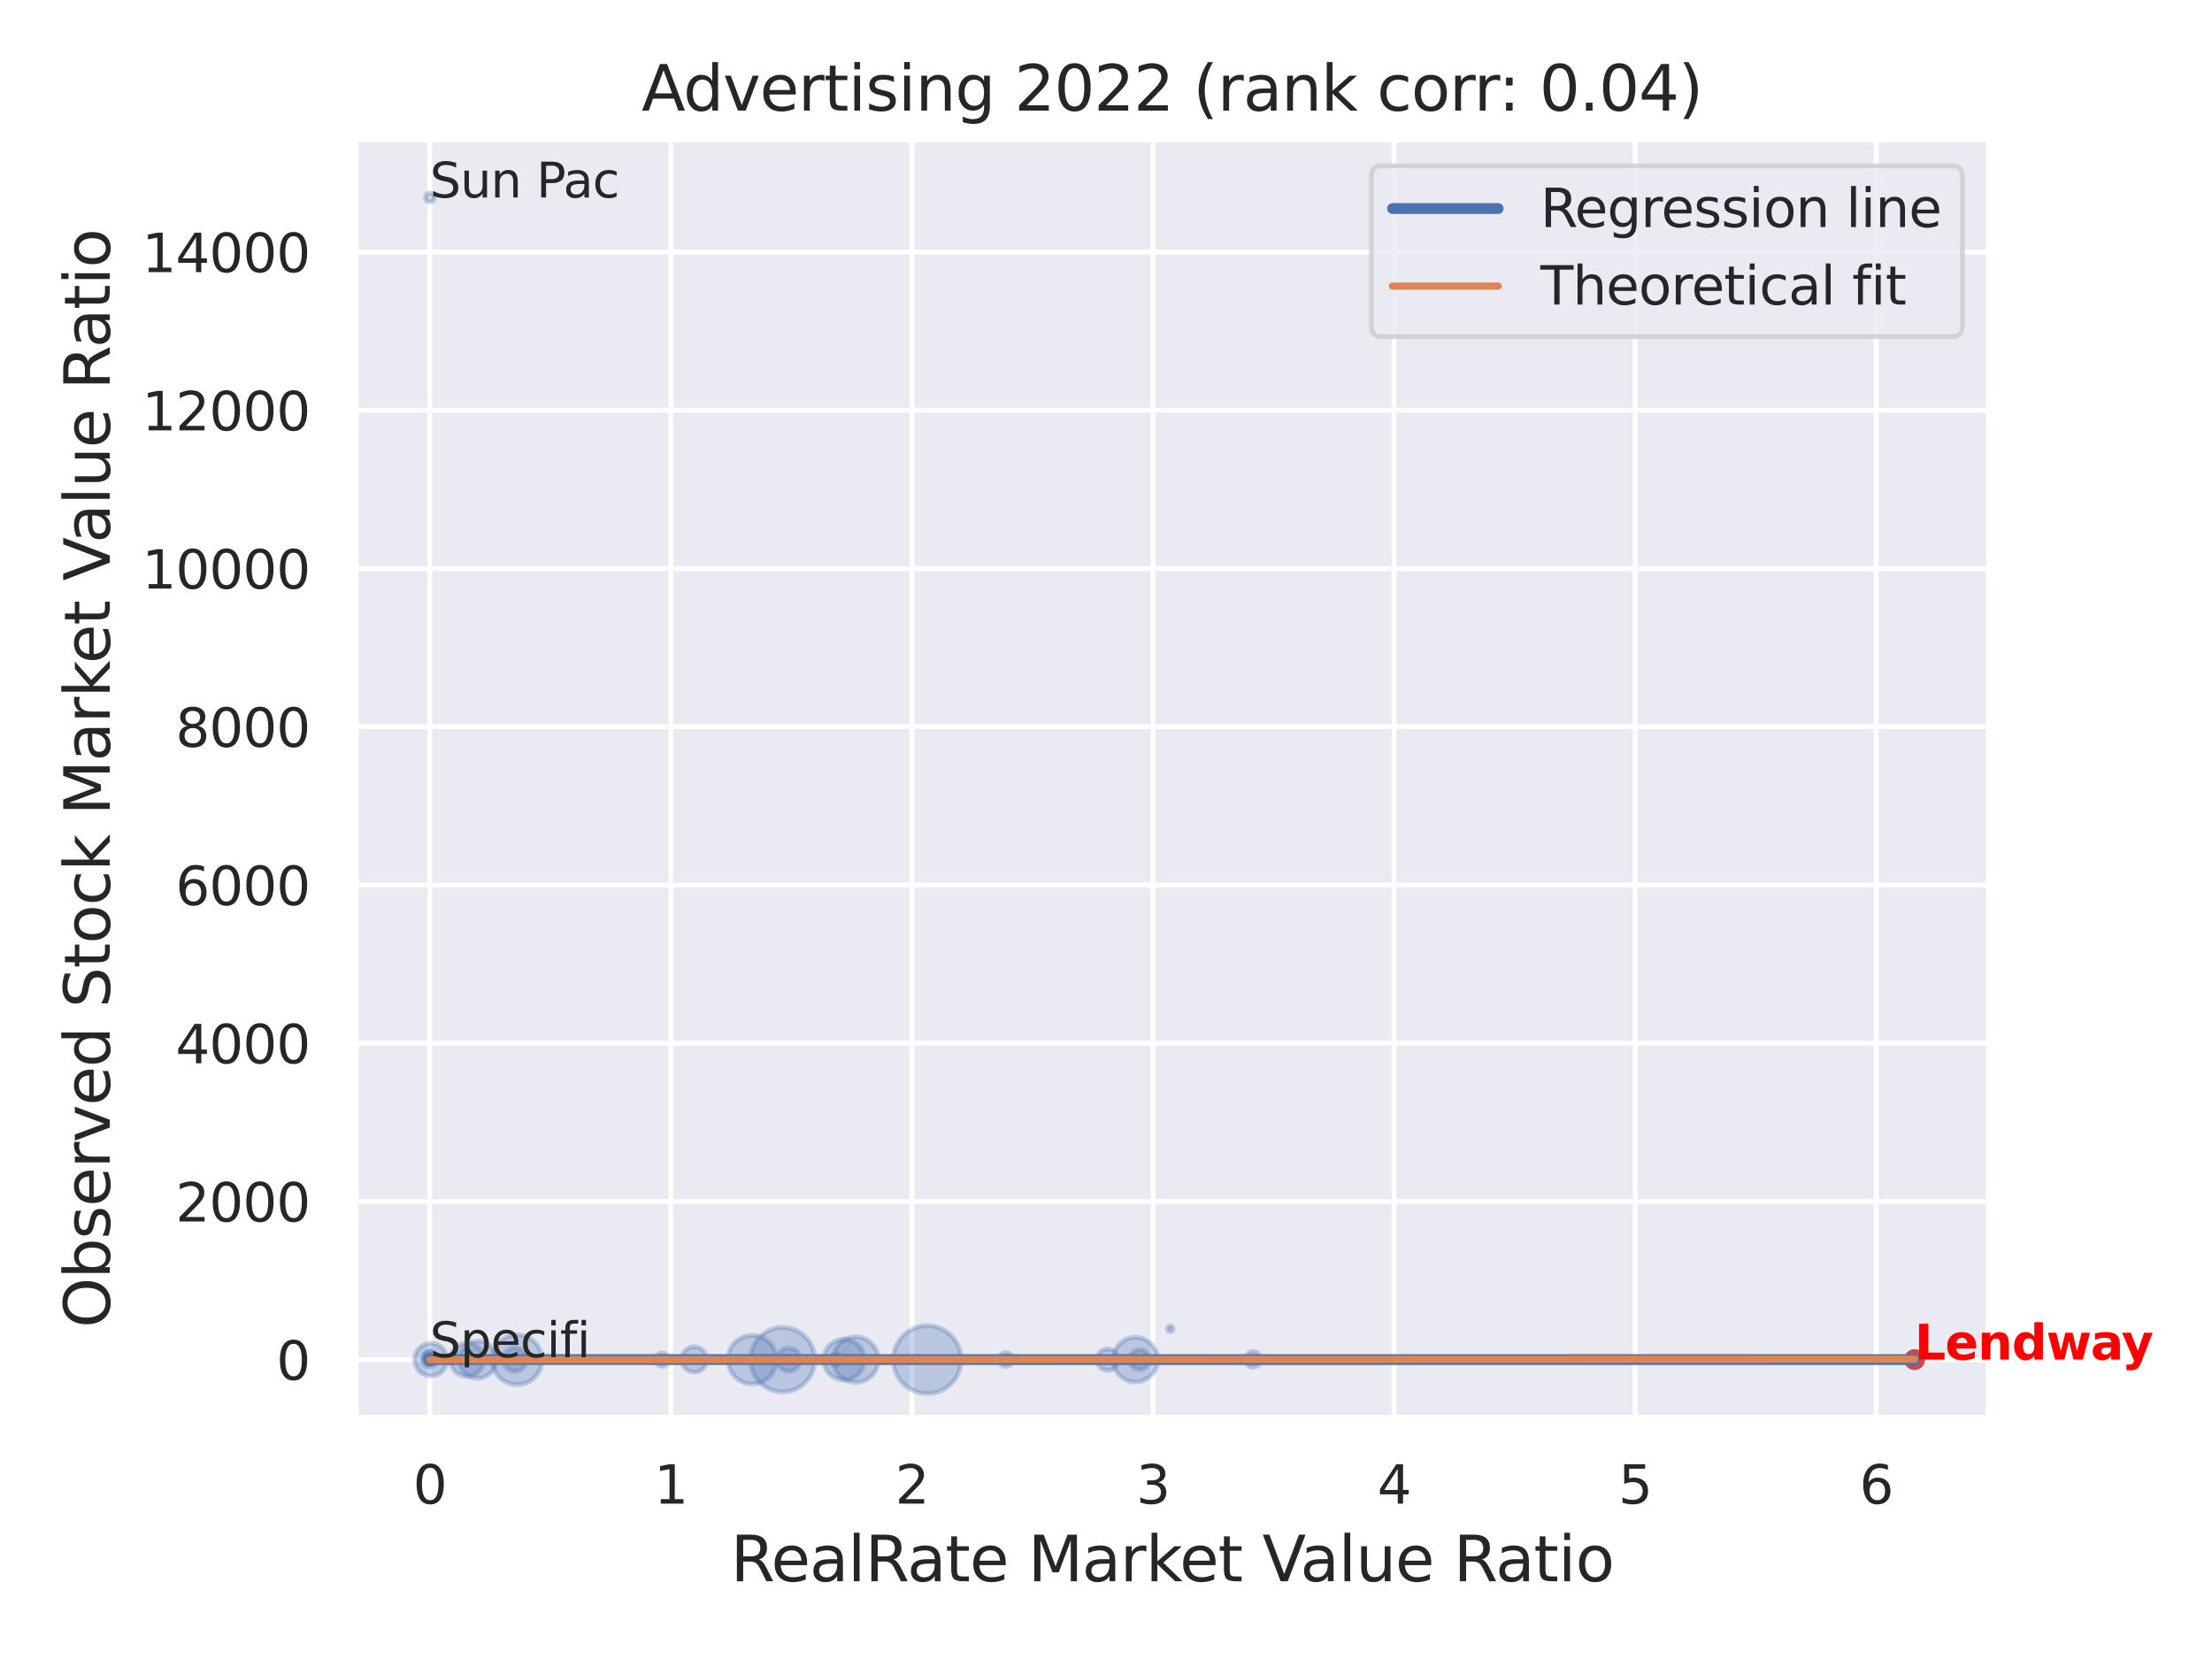 <?xml version="1.0" encoding="utf-8" standalone="no"?>
<!DOCTYPE svg PUBLIC "-//W3C//DTD SVG 1.1//EN"
  "http://www.w3.org/Graphics/SVG/1.1/DTD/svg11.dtd">
<svg xmlns:xlink="http://www.w3.org/1999/xlink" width="460.8pt" height="345.6pt" viewBox="0 0 460.8 345.6" xmlns="http://www.w3.org/2000/svg" version="1.1">
 <defs>
  <style type="text/css">*{stroke-linejoin: round; stroke-linecap: butt}</style>
 </defs>
 <g id="figure_1">
  <g id="patch_1">
   <path d="M 0 345.6 
L 460.8 345.6 
L 460.8 0 
L 0 0 
z
" style="fill: #ffffff"/>
  </g>
  <g id="axes_1">
   <g id="patch_2">
    <path d="M 74.07 295.38 
L 414.303 295.38 
L 414.303 29.04 
L 74.07 29.04 
z
" style="fill: #eaeaf2"/>
   </g>
   <g id="matplotlib.axis_1">
    <g id="xtick_1">
     <g id="line2d_1">
      <path d="M 89.535 295.38 
L 89.535 29.04 
" clip-path="url(#p998cfd920a)" style="fill: none; stroke: #ffffff; stroke-linecap: round"/>
     </g>
     <g id="text_1">
      <!-- 0 -->
      <g style="fill: #262626" transform="translate(86.036 313.238) scale(0.11 -0.11)">
       <defs>
        <path id="DejaVuSans-30" d="M 2034 4250 
Q 1547 4250 1301 3770 
Q 1056 3291 1056 2328 
Q 1056 1369 1301 889 
Q 1547 409 2034 409 
Q 2525 409 2770 889 
Q 3016 1369 3016 2328 
Q 3016 3291 2770 3770 
Q 2525 4250 2034 4250 
z
M 2034 4750 
Q 2819 4750 3233 4129 
Q 3647 3509 3647 2328 
Q 3647 1150 3233 529 
Q 2819 -91 2034 -91 
Q 1250 -91 836 529 
Q 422 1150 422 2328 
Q 422 3509 836 4129 
Q 1250 4750 2034 4750 
z
" transform="scale(0.016)"/>
       </defs>
       <use xlink:href="#DejaVuSans-30"/>
      </g>
     </g>
    </g>
    <g id="xtick_2">
     <g id="line2d_2">
      <path d="M 139.756 295.38 
L 139.756 29.04 
" clip-path="url(#p998cfd920a)" style="fill: none; stroke: #ffffff; stroke-linecap: round"/>
     </g>
     <g id="text_2">
      <!-- 1 -->
      <g style="fill: #262626" transform="translate(136.256 313.238) scale(0.11 -0.11)">
       <defs>
        <path id="DejaVuSans-31" d="M 794 531 
L 1825 531 
L 1825 4091 
L 703 3866 
L 703 4441 
L 1819 4666 
L 2450 4666 
L 2450 531 
L 3481 531 
L 3481 0 
L 794 0 
L 794 531 
z
" transform="scale(0.016)"/>
       </defs>
       <use xlink:href="#DejaVuSans-31"/>
      </g>
     </g>
    </g>
    <g id="xtick_3">
     <g id="line2d_3">
      <path d="M 189.976 295.38 
L 189.976 29.04 
" clip-path="url(#p998cfd920a)" style="fill: none; stroke: #ffffff; stroke-linecap: round"/>
     </g>
     <g id="text_3">
      <!-- 2 -->
      <g style="fill: #262626" transform="translate(186.477 313.238) scale(0.11 -0.11)">
       <defs>
        <path id="DejaVuSans-32" d="M 1228 531 
L 3431 531 
L 3431 0 
L 469 0 
L 469 531 
Q 828 903 1448 1529 
Q 2069 2156 2228 2338 
Q 2531 2678 2651 2914 
Q 2772 3150 2772 3378 
Q 2772 3750 2511 3984 
Q 2250 4219 1831 4219 
Q 1534 4219 1204 4116 
Q 875 4013 500 3803 
L 500 4441 
Q 881 4594 1212 4672 
Q 1544 4750 1819 4750 
Q 2544 4750 2975 4387 
Q 3406 4025 3406 3419 
Q 3406 3131 3298 2873 
Q 3191 2616 2906 2266 
Q 2828 2175 2409 1742 
Q 1991 1309 1228 531 
z
" transform="scale(0.016)"/>
       </defs>
       <use xlink:href="#DejaVuSans-32"/>
      </g>
     </g>
    </g>
    <g id="xtick_4">
     <g id="line2d_4">
      <path d="M 240.197 295.38 
L 240.197 29.04 
" clip-path="url(#p998cfd920a)" style="fill: none; stroke: #ffffff; stroke-linecap: round"/>
     </g>
     <g id="text_4">
      <!-- 3 -->
      <g style="fill: #262626" transform="translate(236.697 313.238) scale(0.11 -0.11)">
       <defs>
        <path id="DejaVuSans-33" d="M 2597 2516 
Q 3050 2419 3304 2112 
Q 3559 1806 3559 1356 
Q 3559 666 3084 287 
Q 2609 -91 1734 -91 
Q 1441 -91 1130 -33 
Q 819 25 488 141 
L 488 750 
Q 750 597 1062 519 
Q 1375 441 1716 441 
Q 2309 441 2620 675 
Q 2931 909 2931 1356 
Q 2931 1769 2642 2001 
Q 2353 2234 1838 2234 
L 1294 2234 
L 1294 2753 
L 1863 2753 
Q 2328 2753 2575 2939 
Q 2822 3125 2822 3475 
Q 2822 3834 2567 4026 
Q 2313 4219 1838 4219 
Q 1578 4219 1281 4162 
Q 984 4106 628 3988 
L 628 4550 
Q 988 4650 1302 4700 
Q 1616 4750 1894 4750 
Q 2613 4750 3031 4423 
Q 3450 4097 3450 3541 
Q 3450 3153 3228 2886 
Q 3006 2619 2597 2516 
z
" transform="scale(0.016)"/>
       </defs>
       <use xlink:href="#DejaVuSans-33"/>
      </g>
     </g>
    </g>
    <g id="xtick_5">
     <g id="line2d_5">
      <path d="M 290.417 295.38 
L 290.417 29.04 
" clip-path="url(#p998cfd920a)" style="fill: none; stroke: #ffffff; stroke-linecap: round"/>
     </g>
     <g id="text_5">
      <!-- 4 -->
      <g style="fill: #262626" transform="translate(286.918 313.238) scale(0.11 -0.11)">
       <defs>
        <path id="DejaVuSans-34" d="M 2419 4116 
L 825 1625 
L 2419 1625 
L 2419 4116 
z
M 2253 4666 
L 3047 4666 
L 3047 1625 
L 3713 1625 
L 3713 1100 
L 3047 1100 
L 3047 0 
L 2419 0 
L 2419 1100 
L 313 1100 
L 313 1709 
L 2253 4666 
z
" transform="scale(0.016)"/>
       </defs>
       <use xlink:href="#DejaVuSans-34"/>
      </g>
     </g>
    </g>
    <g id="xtick_6">
     <g id="line2d_6">
      <path d="M 340.638 295.38 
L 340.638 29.04 
" clip-path="url(#p998cfd920a)" style="fill: none; stroke: #ffffff; stroke-linecap: round"/>
     </g>
     <g id="text_6">
      <!-- 5 -->
      <g style="fill: #262626" transform="translate(337.138 313.238) scale(0.11 -0.11)">
       <defs>
        <path id="DejaVuSans-35" d="M 691 4666 
L 3169 4666 
L 3169 4134 
L 1269 4134 
L 1269 2991 
Q 1406 3038 1543 3061 
Q 1681 3084 1819 3084 
Q 2600 3084 3056 2656 
Q 3513 2228 3513 1497 
Q 3513 744 3044 326 
Q 2575 -91 1722 -91 
Q 1428 -91 1123 -41 
Q 819 9 494 109 
L 494 744 
Q 775 591 1075 516 
Q 1375 441 1709 441 
Q 2250 441 2565 725 
Q 2881 1009 2881 1497 
Q 2881 1984 2565 2268 
Q 2250 2553 1709 2553 
Q 1456 2553 1204 2497 
Q 953 2441 691 2322 
L 691 4666 
z
" transform="scale(0.016)"/>
       </defs>
       <use xlink:href="#DejaVuSans-35"/>
      </g>
     </g>
    </g>
    <g id="xtick_7">
     <g id="line2d_7">
      <path d="M 390.858 295.38 
L 390.858 29.04 
" clip-path="url(#p998cfd920a)" style="fill: none; stroke: #ffffff; stroke-linecap: round"/>
     </g>
     <g id="text_7">
      <!-- 6 -->
      <g style="fill: #262626" transform="translate(387.359 313.238) scale(0.11 -0.11)">
       <defs>
        <path id="DejaVuSans-36" d="M 2113 2584 
Q 1688 2584 1439 2293 
Q 1191 2003 1191 1497 
Q 1191 994 1439 701 
Q 1688 409 2113 409 
Q 2538 409 2786 701 
Q 3034 994 3034 1497 
Q 3034 2003 2786 2293 
Q 2538 2584 2113 2584 
z
M 3366 4563 
L 3366 3988 
Q 3128 4100 2886 4159 
Q 2644 4219 2406 4219 
Q 1781 4219 1451 3797 
Q 1122 3375 1075 2522 
Q 1259 2794 1537 2939 
Q 1816 3084 2150 3084 
Q 2853 3084 3261 2657 
Q 3669 2231 3669 1497 
Q 3669 778 3244 343 
Q 2819 -91 2113 -91 
Q 1303 -91 875 529 
Q 447 1150 447 2328 
Q 447 3434 972 4092 
Q 1497 4750 2381 4750 
Q 2619 4750 2861 4703 
Q 3103 4656 3366 4563 
z
" transform="scale(0.016)"/>
       </defs>
       <use xlink:href="#DejaVuSans-36"/>
      </g>
     </g>
    </g>
    <g id="text_8">
     <!-- RealRate Market Value Ratio -->
     <g style="fill: #262626" transform="translate(152.2 329.404) scale(0.13 -0.13)">
      <defs>
       <path id="DejaVuSans-52" d="M 2841 2188 
Q 3044 2119 3236 1894 
Q 3428 1669 3622 1275 
L 4263 0 
L 3584 0 
L 2988 1197 
Q 2756 1666 2539 1819 
Q 2322 1972 1947 1972 
L 1259 1972 
L 1259 0 
L 628 0 
L 628 4666 
L 2053 4666 
Q 2853 4666 3247 4331 
Q 3641 3997 3641 3322 
Q 3641 2881 3436 2590 
Q 3231 2300 2841 2188 
z
M 1259 4147 
L 1259 2491 
L 2053 2491 
Q 2509 2491 2742 2702 
Q 2975 2913 2975 3322 
Q 2975 3731 2742 3939 
Q 2509 4147 2053 4147 
L 1259 4147 
z
" transform="scale(0.016)"/>
       <path id="DejaVuSans-65" d="M 3597 1894 
L 3597 1613 
L 953 1613 
Q 991 1019 1311 708 
Q 1631 397 2203 397 
Q 2534 397 2845 478 
Q 3156 559 3463 722 
L 3463 178 
Q 3153 47 2828 -22 
Q 2503 -91 2169 -91 
Q 1331 -91 842 396 
Q 353 884 353 1716 
Q 353 2575 817 3079 
Q 1281 3584 2069 3584 
Q 2775 3584 3186 3129 
Q 3597 2675 3597 1894 
z
M 3022 2063 
Q 3016 2534 2758 2815 
Q 2500 3097 2075 3097 
Q 1594 3097 1305 2825 
Q 1016 2553 972 2059 
L 3022 2063 
z
" transform="scale(0.016)"/>
       <path id="DejaVuSans-61" d="M 2194 1759 
Q 1497 1759 1228 1600 
Q 959 1441 959 1056 
Q 959 750 1161 570 
Q 1363 391 1709 391 
Q 2188 391 2477 730 
Q 2766 1069 2766 1631 
L 2766 1759 
L 2194 1759 
z
M 3341 1997 
L 3341 0 
L 2766 0 
L 2766 531 
Q 2569 213 2275 61 
Q 1981 -91 1556 -91 
Q 1019 -91 701 211 
Q 384 513 384 1019 
Q 384 1609 779 1909 
Q 1175 2209 1959 2209 
L 2766 2209 
L 2766 2266 
Q 2766 2663 2505 2880 
Q 2244 3097 1772 3097 
Q 1472 3097 1187 3025 
Q 903 2953 641 2809 
L 641 3341 
Q 956 3463 1253 3523 
Q 1550 3584 1831 3584 
Q 2591 3584 2966 3190 
Q 3341 2797 3341 1997 
z
" transform="scale(0.016)"/>
       <path id="DejaVuSans-6c" d="M 603 4863 
L 1178 4863 
L 1178 0 
L 603 0 
L 603 4863 
z
" transform="scale(0.016)"/>
       <path id="DejaVuSans-74" d="M 1172 4494 
L 1172 3500 
L 2356 3500 
L 2356 3053 
L 1172 3053 
L 1172 1153 
Q 1172 725 1289 603 
Q 1406 481 1766 481 
L 2356 481 
L 2356 0 
L 1766 0 
Q 1100 0 847 248 
Q 594 497 594 1153 
L 594 3053 
L 172 3053 
L 172 3500 
L 594 3500 
L 594 4494 
L 1172 4494 
z
" transform="scale(0.016)"/>
       <path id="DejaVuSans-20" transform="scale(0.016)"/>
       <path id="DejaVuSans-4d" d="M 628 4666 
L 1569 4666 
L 2759 1491 
L 3956 4666 
L 4897 4666 
L 4897 0 
L 4281 0 
L 4281 4097 
L 3078 897 
L 2444 897 
L 1241 4097 
L 1241 0 
L 628 0 
L 628 4666 
z
" transform="scale(0.016)"/>
       <path id="DejaVuSans-72" d="M 2631 2963 
Q 2534 3019 2420 3045 
Q 2306 3072 2169 3072 
Q 1681 3072 1420 2755 
Q 1159 2438 1159 1844 
L 1159 0 
L 581 0 
L 581 3500 
L 1159 3500 
L 1159 2956 
Q 1341 3275 1631 3429 
Q 1922 3584 2338 3584 
Q 2397 3584 2469 3576 
Q 2541 3569 2628 3553 
L 2631 2963 
z
" transform="scale(0.016)"/>
       <path id="DejaVuSans-6b" d="M 581 4863 
L 1159 4863 
L 1159 1991 
L 2875 3500 
L 3609 3500 
L 1753 1863 
L 3688 0 
L 2938 0 
L 1159 1709 
L 1159 0 
L 581 0 
L 581 4863 
z
" transform="scale(0.016)"/>
       <path id="DejaVuSans-56" d="M 1831 0 
L 50 4666 
L 709 4666 
L 2188 738 
L 3669 4666 
L 4325 4666 
L 2547 0 
L 1831 0 
z
" transform="scale(0.016)"/>
       <path id="DejaVuSans-75" d="M 544 1381 
L 544 3500 
L 1119 3500 
L 1119 1403 
Q 1119 906 1312 657 
Q 1506 409 1894 409 
Q 2359 409 2629 706 
Q 2900 1003 2900 1516 
L 2900 3500 
L 3475 3500 
L 3475 0 
L 2900 0 
L 2900 538 
Q 2691 219 2414 64 
Q 2138 -91 1772 -91 
Q 1169 -91 856 284 
Q 544 659 544 1381 
z
M 1991 3584 
L 1991 3584 
z
" transform="scale(0.016)"/>
       <path id="DejaVuSans-69" d="M 603 3500 
L 1178 3500 
L 1178 0 
L 603 0 
L 603 3500 
z
M 603 4863 
L 1178 4863 
L 1178 4134 
L 603 4134 
L 603 4863 
z
" transform="scale(0.016)"/>
       <path id="DejaVuSans-6f" d="M 1959 3097 
Q 1497 3097 1228 2736 
Q 959 2375 959 1747 
Q 959 1119 1226 758 
Q 1494 397 1959 397 
Q 2419 397 2687 759 
Q 2956 1122 2956 1747 
Q 2956 2369 2687 2733 
Q 2419 3097 1959 3097 
z
M 1959 3584 
Q 2709 3584 3137 3096 
Q 3566 2609 3566 1747 
Q 3566 888 3137 398 
Q 2709 -91 1959 -91 
Q 1206 -91 779 398 
Q 353 888 353 1747 
Q 353 2609 779 3096 
Q 1206 3584 1959 3584 
z
" transform="scale(0.016)"/>
      </defs>
      <use xlink:href="#DejaVuSans-52"/>
      <use xlink:href="#DejaVuSans-65" x="64.982"/>
      <use xlink:href="#DejaVuSans-61" x="126.506"/>
      <use xlink:href="#DejaVuSans-6c" x="187.785"/>
      <use xlink:href="#DejaVuSans-52" x="215.568"/>
      <use xlink:href="#DejaVuSans-61" x="282.801"/>
      <use xlink:href="#DejaVuSans-74" x="344.08"/>
      <use xlink:href="#DejaVuSans-65" x="383.289"/>
      <use xlink:href="#DejaVuSans-20" x="444.812"/>
      <use xlink:href="#DejaVuSans-4d" x="476.6"/>
      <use xlink:href="#DejaVuSans-61" x="562.879"/>
      <use xlink:href="#DejaVuSans-72" x="624.158"/>
      <use xlink:href="#DejaVuSans-6b" x="665.271"/>
      <use xlink:href="#DejaVuSans-65" x="719.557"/>
      <use xlink:href="#DejaVuSans-74" x="781.08"/>
      <use xlink:href="#DejaVuSans-20" x="820.289"/>
      <use xlink:href="#DejaVuSans-56" x="852.076"/>
      <use xlink:href="#DejaVuSans-61" x="912.734"/>
      <use xlink:href="#DejaVuSans-6c" x="974.014"/>
      <use xlink:href="#DejaVuSans-75" x="1001.797"/>
      <use xlink:href="#DejaVuSans-65" x="1065.176"/>
      <use xlink:href="#DejaVuSans-20" x="1126.699"/>
      <use xlink:href="#DejaVuSans-52" x="1158.486"/>
      <use xlink:href="#DejaVuSans-61" x="1225.719"/>
      <use xlink:href="#DejaVuSans-74" x="1286.998"/>
      <use xlink:href="#DejaVuSans-69" x="1326.207"/>
      <use xlink:href="#DejaVuSans-6f" x="1353.99"/>
     </g>
    </g>
   </g>
   <g id="matplotlib.axis_2">
    <g id="ytick_1">
     <g id="line2d_8">
      <path d="M 74.07 283.25 
L 414.303 283.25 
" clip-path="url(#p998cfd920a)" style="fill: none; stroke: #ffffff; stroke-linecap: round"/>
     </g>
     <g id="text_9">
      <!-- 0 -->
      <g style="fill: #262626" transform="translate(57.571 287.429) scale(0.11 -0.11)">
       <use xlink:href="#DejaVuSans-30"/>
      </g>
     </g>
    </g>
    <g id="ytick_2">
     <g id="line2d_9">
      <path d="M 74.07 250.286 
L 414.303 250.286 
" clip-path="url(#p998cfd920a)" style="fill: none; stroke: #ffffff; stroke-linecap: round"/>
     </g>
     <g id="text_10">
      <!-- 2000 -->
      <g style="fill: #262626" transform="translate(36.575 254.465) scale(0.11 -0.11)">
       <use xlink:href="#DejaVuSans-32"/>
       <use xlink:href="#DejaVuSans-30" x="63.623"/>
       <use xlink:href="#DejaVuSans-30" x="127.246"/>
       <use xlink:href="#DejaVuSans-30" x="190.869"/>
      </g>
     </g>
    </g>
    <g id="ytick_3">
     <g id="line2d_10">
      <path d="M 74.07 217.323 
L 414.303 217.323 
" clip-path="url(#p998cfd920a)" style="fill: none; stroke: #ffffff; stroke-linecap: round"/>
     </g>
     <g id="text_11">
      <!-- 4000 -->
      <g style="fill: #262626" transform="translate(36.575 221.502) scale(0.11 -0.11)">
       <use xlink:href="#DejaVuSans-34"/>
       <use xlink:href="#DejaVuSans-30" x="63.623"/>
       <use xlink:href="#DejaVuSans-30" x="127.246"/>
       <use xlink:href="#DejaVuSans-30" x="190.869"/>
      </g>
     </g>
    </g>
    <g id="ytick_4">
     <g id="line2d_11">
      <path d="M 74.07 184.36 
L 414.303 184.36 
" clip-path="url(#p998cfd920a)" style="fill: none; stroke: #ffffff; stroke-linecap: round"/>
     </g>
     <g id="text_12">
      <!-- 6000 -->
      <g style="fill: #262626" transform="translate(36.575 188.539) scale(0.11 -0.11)">
       <use xlink:href="#DejaVuSans-36"/>
       <use xlink:href="#DejaVuSans-30" x="63.623"/>
       <use xlink:href="#DejaVuSans-30" x="127.246"/>
       <use xlink:href="#DejaVuSans-30" x="190.869"/>
      </g>
     </g>
    </g>
    <g id="ytick_5">
     <g id="line2d_12">
      <path d="M 74.07 151.396 
L 414.303 151.396 
" clip-path="url(#p998cfd920a)" style="fill: none; stroke: #ffffff; stroke-linecap: round"/>
     </g>
     <g id="text_13">
      <!-- 8000 -->
      <g style="fill: #262626" transform="translate(36.575 155.575) scale(0.11 -0.11)">
       <defs>
        <path id="DejaVuSans-38" d="M 2034 2216 
Q 1584 2216 1326 1975 
Q 1069 1734 1069 1313 
Q 1069 891 1326 650 
Q 1584 409 2034 409 
Q 2484 409 2743 651 
Q 3003 894 3003 1313 
Q 3003 1734 2745 1975 
Q 2488 2216 2034 2216 
z
M 1403 2484 
Q 997 2584 770 2862 
Q 544 3141 544 3541 
Q 544 4100 942 4425 
Q 1341 4750 2034 4750 
Q 2731 4750 3128 4425 
Q 3525 4100 3525 3541 
Q 3525 3141 3298 2862 
Q 3072 2584 2669 2484 
Q 3125 2378 3379 2068 
Q 3634 1759 3634 1313 
Q 3634 634 3220 271 
Q 2806 -91 2034 -91 
Q 1263 -91 848 271 
Q 434 634 434 1313 
Q 434 1759 690 2068 
Q 947 2378 1403 2484 
z
M 1172 3481 
Q 1172 3119 1398 2916 
Q 1625 2713 2034 2713 
Q 2441 2713 2670 2916 
Q 2900 3119 2900 3481 
Q 2900 3844 2670 4047 
Q 2441 4250 2034 4250 
Q 1625 4250 1398 4047 
Q 1172 3844 1172 3481 
z
" transform="scale(0.016)"/>
       </defs>
       <use xlink:href="#DejaVuSans-38"/>
       <use xlink:href="#DejaVuSans-30" x="63.623"/>
       <use xlink:href="#DejaVuSans-30" x="127.246"/>
       <use xlink:href="#DejaVuSans-30" x="190.869"/>
      </g>
     </g>
    </g>
    <g id="ytick_6">
     <g id="line2d_13">
      <path d="M 74.07 118.433 
L 414.303 118.433 
" clip-path="url(#p998cfd920a)" style="fill: none; stroke: #ffffff; stroke-linecap: round"/>
     </g>
     <g id="text_14">
      <!-- 10000 -->
      <g style="fill: #262626" transform="translate(29.576 122.612) scale(0.11 -0.11)">
       <use xlink:href="#DejaVuSans-31"/>
       <use xlink:href="#DejaVuSans-30" x="63.623"/>
       <use xlink:href="#DejaVuSans-30" x="127.246"/>
       <use xlink:href="#DejaVuSans-30" x="190.869"/>
       <use xlink:href="#DejaVuSans-30" x="254.492"/>
      </g>
     </g>
    </g>
    <g id="ytick_7">
     <g id="line2d_14">
      <path d="M 74.07 85.47 
L 414.303 85.47 
" clip-path="url(#p998cfd920a)" style="fill: none; stroke: #ffffff; stroke-linecap: round"/>
     </g>
     <g id="text_15">
      <!-- 12000 -->
      <g style="fill: #262626" transform="translate(29.576 89.649) scale(0.11 -0.11)">
       <use xlink:href="#DejaVuSans-31"/>
       <use xlink:href="#DejaVuSans-32" x="63.623"/>
       <use xlink:href="#DejaVuSans-30" x="127.246"/>
       <use xlink:href="#DejaVuSans-30" x="190.869"/>
       <use xlink:href="#DejaVuSans-30" x="254.492"/>
      </g>
     </g>
    </g>
    <g id="ytick_8">
     <g id="line2d_15">
      <path d="M 74.07 52.506 
L 414.303 52.506 
" clip-path="url(#p998cfd920a)" style="fill: none; stroke: #ffffff; stroke-linecap: round"/>
     </g>
     <g id="text_16">
      <!-- 14000 -->
      <g style="fill: #262626" transform="translate(29.576 56.686) scale(0.11 -0.11)">
       <use xlink:href="#DejaVuSans-31"/>
       <use xlink:href="#DejaVuSans-34" x="63.623"/>
       <use xlink:href="#DejaVuSans-30" x="127.246"/>
       <use xlink:href="#DejaVuSans-30" x="190.869"/>
       <use xlink:href="#DejaVuSans-30" x="254.492"/>
      </g>
     </g>
    </g>
    <g id="text_17">
     <!-- Observed Stock Market Value Ratio -->
     <g style="fill: #262626" transform="translate(22.873 276.612) rotate(-90) scale(0.13 -0.13)">
      <defs>
       <path id="DejaVuSans-4f" d="M 2522 4238 
Q 1834 4238 1429 3725 
Q 1025 3213 1025 2328 
Q 1025 1447 1429 934 
Q 1834 422 2522 422 
Q 3209 422 3611 934 
Q 4013 1447 4013 2328 
Q 4013 3213 3611 3725 
Q 3209 4238 2522 4238 
z
M 2522 4750 
Q 3503 4750 4090 4092 
Q 4678 3434 4678 2328 
Q 4678 1225 4090 567 
Q 3503 -91 2522 -91 
Q 1538 -91 948 565 
Q 359 1222 359 2328 
Q 359 3434 948 4092 
Q 1538 4750 2522 4750 
z
" transform="scale(0.016)"/>
       <path id="DejaVuSans-62" d="M 3116 1747 
Q 3116 2381 2855 2742 
Q 2594 3103 2138 3103 
Q 1681 3103 1420 2742 
Q 1159 2381 1159 1747 
Q 1159 1113 1420 752 
Q 1681 391 2138 391 
Q 2594 391 2855 752 
Q 3116 1113 3116 1747 
z
M 1159 2969 
Q 1341 3281 1617 3432 
Q 1894 3584 2278 3584 
Q 2916 3584 3314 3078 
Q 3713 2572 3713 1747 
Q 3713 922 3314 415 
Q 2916 -91 2278 -91 
Q 1894 -91 1617 61 
Q 1341 213 1159 525 
L 1159 0 
L 581 0 
L 581 4863 
L 1159 4863 
L 1159 2969 
z
" transform="scale(0.016)"/>
       <path id="DejaVuSans-73" d="M 2834 3397 
L 2834 2853 
Q 2591 2978 2328 3040 
Q 2066 3103 1784 3103 
Q 1356 3103 1142 2972 
Q 928 2841 928 2578 
Q 928 2378 1081 2264 
Q 1234 2150 1697 2047 
L 1894 2003 
Q 2506 1872 2764 1633 
Q 3022 1394 3022 966 
Q 3022 478 2636 193 
Q 2250 -91 1575 -91 
Q 1294 -91 989 -36 
Q 684 19 347 128 
L 347 722 
Q 666 556 975 473 
Q 1284 391 1588 391 
Q 1994 391 2212 530 
Q 2431 669 2431 922 
Q 2431 1156 2273 1281 
Q 2116 1406 1581 1522 
L 1381 1569 
Q 847 1681 609 1914 
Q 372 2147 372 2553 
Q 372 3047 722 3315 
Q 1072 3584 1716 3584 
Q 2034 3584 2315 3537 
Q 2597 3491 2834 3397 
z
" transform="scale(0.016)"/>
       <path id="DejaVuSans-76" d="M 191 3500 
L 800 3500 
L 1894 563 
L 2988 3500 
L 3597 3500 
L 2284 0 
L 1503 0 
L 191 3500 
z
" transform="scale(0.016)"/>
       <path id="DejaVuSans-64" d="M 2906 2969 
L 2906 4863 
L 3481 4863 
L 3481 0 
L 2906 0 
L 2906 525 
Q 2725 213 2448 61 
Q 2172 -91 1784 -91 
Q 1150 -91 751 415 
Q 353 922 353 1747 
Q 353 2572 751 3078 
Q 1150 3584 1784 3584 
Q 2172 3584 2448 3432 
Q 2725 3281 2906 2969 
z
M 947 1747 
Q 947 1113 1208 752 
Q 1469 391 1925 391 
Q 2381 391 2643 752 
Q 2906 1113 2906 1747 
Q 2906 2381 2643 2742 
Q 2381 3103 1925 3103 
Q 1469 3103 1208 2742 
Q 947 2381 947 1747 
z
" transform="scale(0.016)"/>
       <path id="DejaVuSans-53" d="M 3425 4513 
L 3425 3897 
Q 3066 4069 2747 4153 
Q 2428 4238 2131 4238 
Q 1616 4238 1336 4038 
Q 1056 3838 1056 3469 
Q 1056 3159 1242 3001 
Q 1428 2844 1947 2747 
L 2328 2669 
Q 3034 2534 3370 2195 
Q 3706 1856 3706 1288 
Q 3706 609 3251 259 
Q 2797 -91 1919 -91 
Q 1588 -91 1214 -16 
Q 841 59 441 206 
L 441 856 
Q 825 641 1194 531 
Q 1563 422 1919 422 
Q 2459 422 2753 634 
Q 3047 847 3047 1241 
Q 3047 1584 2836 1778 
Q 2625 1972 2144 2069 
L 1759 2144 
Q 1053 2284 737 2584 
Q 422 2884 422 3419 
Q 422 4038 858 4394 
Q 1294 4750 2059 4750 
Q 2388 4750 2728 4690 
Q 3069 4631 3425 4513 
z
" transform="scale(0.016)"/>
       <path id="DejaVuSans-63" d="M 3122 3366 
L 3122 2828 
Q 2878 2963 2633 3030 
Q 2388 3097 2138 3097 
Q 1578 3097 1268 2742 
Q 959 2388 959 1747 
Q 959 1106 1268 751 
Q 1578 397 2138 397 
Q 2388 397 2633 464 
Q 2878 531 3122 666 
L 3122 134 
Q 2881 22 2623 -34 
Q 2366 -91 2075 -91 
Q 1284 -91 818 406 
Q 353 903 353 1747 
Q 353 2603 823 3093 
Q 1294 3584 2113 3584 
Q 2378 3584 2631 3529 
Q 2884 3475 3122 3366 
z
" transform="scale(0.016)"/>
      </defs>
      <use xlink:href="#DejaVuSans-4f"/>
      <use xlink:href="#DejaVuSans-62" x="78.711"/>
      <use xlink:href="#DejaVuSans-73" x="142.188"/>
      <use xlink:href="#DejaVuSans-65" x="194.287"/>
      <use xlink:href="#DejaVuSans-72" x="255.811"/>
      <use xlink:href="#DejaVuSans-76" x="296.924"/>
      <use xlink:href="#DejaVuSans-65" x="356.104"/>
      <use xlink:href="#DejaVuSans-64" x="417.627"/>
      <use xlink:href="#DejaVuSans-20" x="481.104"/>
      <use xlink:href="#DejaVuSans-53" x="512.891"/>
      <use xlink:href="#DejaVuSans-74" x="576.367"/>
      <use xlink:href="#DejaVuSans-6f" x="615.576"/>
      <use xlink:href="#DejaVuSans-63" x="676.758"/>
      <use xlink:href="#DejaVuSans-6b" x="731.738"/>
      <use xlink:href="#DejaVuSans-20" x="789.648"/>
      <use xlink:href="#DejaVuSans-4d" x="821.436"/>
      <use xlink:href="#DejaVuSans-61" x="907.715"/>
      <use xlink:href="#DejaVuSans-72" x="968.994"/>
      <use xlink:href="#DejaVuSans-6b" x="1010.107"/>
      <use xlink:href="#DejaVuSans-65" x="1064.393"/>
      <use xlink:href="#DejaVuSans-74" x="1125.916"/>
      <use xlink:href="#DejaVuSans-20" x="1165.125"/>
      <use xlink:href="#DejaVuSans-56" x="1196.912"/>
      <use xlink:href="#DejaVuSans-61" x="1257.57"/>
      <use xlink:href="#DejaVuSans-6c" x="1318.85"/>
      <use xlink:href="#DejaVuSans-75" x="1346.633"/>
      <use xlink:href="#DejaVuSans-65" x="1410.012"/>
      <use xlink:href="#DejaVuSans-20" x="1471.535"/>
      <use xlink:href="#DejaVuSans-52" x="1503.322"/>
      <use xlink:href="#DejaVuSans-61" x="1570.555"/>
      <use xlink:href="#DejaVuSans-74" x="1631.834"/>
      <use xlink:href="#DejaVuSans-69" x="1671.043"/>
      <use xlink:href="#DejaVuSans-6f" x="1698.826"/>
     </g>
    </g>
   </g>
   <g id="PathCollection_1">
    <path d="M 193.164 290.308 
C 195.039 290.308 196.838 289.563 198.164 288.237 
C 199.49 286.911 200.235 285.112 200.235 283.237 
C 200.235 281.362 199.49 279.563 198.164 278.237 
C 196.838 276.911 195.039 276.166 193.164 276.166 
C 191.289 276.166 189.49 276.911 188.164 278.237 
C 186.838 279.563 186.093 281.362 186.093 283.237 
C 186.093 285.112 186.838 286.911 188.164 288.237 
C 189.49 289.563 191.289 290.308 193.164 290.308 
z
" clip-path="url(#p998cfd920a)" style="fill: #4c72b0; fill-opacity: 0.3; stroke: #4c72b0; stroke-opacity: 0.3"/>
    <path d="M 163.022 289.949 
C 164.801 289.949 166.509 289.242 167.767 287.983 
C 169.026 286.724 169.733 285.017 169.733 283.237 
C 169.733 281.457 169.026 279.75 167.767 278.492 
C 166.509 277.233 164.801 276.526 163.022 276.526 
C 161.242 276.526 159.534 277.233 158.276 278.492 
C 157.017 279.75 156.31 281.457 156.31 283.237 
C 156.31 285.017 157.017 286.724 158.276 287.983 
C 159.534 289.242 161.242 289.949 163.022 289.949 
z
" clip-path="url(#p998cfd920a)" style="fill: #4c72b0; fill-opacity: 0.3; stroke: #4c72b0; stroke-opacity: 0.3"/>
    <path d="M 107.223 285.674 
C 107.871 285.674 108.493 285.417 108.951 284.958 
C 109.409 284.5 109.667 283.878 109.667 283.23 
C 109.667 282.582 109.409 281.96 108.951 281.502 
C 108.493 281.043 107.871 280.786 107.223 280.786 
C 106.574 280.786 105.953 281.043 105.494 281.502 
C 105.036 281.96 104.778 282.582 104.778 283.23 
C 104.778 283.878 105.036 284.5 105.494 284.958 
C 105.953 285.417 106.574 285.674 107.223 285.674 
z
" clip-path="url(#p998cfd920a)" style="fill: #4c72b0; fill-opacity: 0.3; stroke: #4c72b0; stroke-opacity: 0.3"/>
    <path d="M 398.838 284.906 
C 399.282 284.906 399.707 284.729 400.021 284.416 
C 400.335 284.102 400.511 283.676 400.511 283.232 
C 400.511 282.788 400.335 282.362 400.021 282.048 
C 399.707 281.735 399.282 281.558 398.838 281.558 
C 398.394 281.558 397.968 281.735 397.654 282.048 
C 397.34 282.362 397.164 282.788 397.164 283.232 
C 397.164 283.676 397.34 284.102 397.654 284.416 
C 397.968 284.729 398.394 284.906 398.838 284.906 
z
" clip-path="url(#p998cfd920a)" style="fill: #4c72b0; fill-opacity: 0.3; stroke: #4c72b0; stroke-opacity: 0.3"/>
    <path d="M 156.7 288.313 
C 158.044 288.313 159.333 287.779 160.283 286.828 
C 161.233 285.878 161.767 284.589 161.767 283.246 
C 161.767 281.902 161.233 280.613 160.283 279.663 
C 159.333 278.713 158.044 278.179 156.7 278.179 
C 155.357 278.179 154.068 278.713 153.117 279.663 
C 152.167 280.613 151.633 281.902 151.633 283.246 
C 151.633 284.589 152.167 285.878 153.117 286.828 
C 154.068 287.779 155.357 288.313 156.7 288.313 
z
" clip-path="url(#p998cfd920a)" style="fill: #4c72b0; fill-opacity: 0.3; stroke: #4c72b0; stroke-opacity: 0.3"/>
    <path d="M 89.537 284.24 
C 89.813 284.24 90.079 284.13 90.274 283.934 
C 90.47 283.738 90.58 283.473 90.58 283.197 
C 90.58 282.92 90.47 282.655 90.274 282.459 
C 90.079 282.264 89.813 282.154 89.537 282.154 
C 89.26 282.154 88.995 282.264 88.799 282.459 
C 88.604 282.655 88.494 282.92 88.494 283.197 
C 88.494 283.473 88.604 283.738 88.799 283.934 
C 88.995 284.13 89.26 284.24 89.537 284.24 
z
" clip-path="url(#p998cfd920a)" style="fill: #4c72b0; fill-opacity: 0.3; stroke: #4c72b0; stroke-opacity: 0.3"/>
    <path d="M 89.535 284.736 
C 89.944 284.736 90.337 284.574 90.626 284.285 
C 90.915 283.995 91.078 283.603 91.078 283.194 
C 91.078 282.785 90.915 282.393 90.626 282.103 
C 90.337 281.814 89.944 281.652 89.535 281.652 
C 89.126 281.652 88.734 281.814 88.444 282.103 
C 88.155 282.393 87.993 282.785 87.993 283.194 
C 87.993 283.603 88.155 283.995 88.444 284.285 
C 88.734 284.574 89.126 284.736 89.535 284.736 
z
" clip-path="url(#p998cfd920a)" style="fill: #4c72b0; fill-opacity: 0.3; stroke: #4c72b0; stroke-opacity: 0.3"/>
    <path d="M 164.314 285.646 
C 164.954 285.646 165.568 285.391 166.021 284.939 
C 166.474 284.486 166.728 283.872 166.728 283.232 
C 166.728 282.591 166.474 281.977 166.021 281.525 
C 165.568 281.072 164.954 280.818 164.314 280.818 
C 163.674 280.818 163.06 281.072 162.607 281.525 
C 162.155 281.977 161.9 282.591 161.9 283.232 
C 161.9 283.872 162.155 284.486 162.607 284.939 
C 163.06 285.391 163.674 285.646 164.314 285.646 
z
" clip-path="url(#p998cfd920a)" style="fill: #4c72b0; fill-opacity: 0.3; stroke: #4c72b0; stroke-opacity: 0.3"/>
    <path d="M 107.728 288.437 
C 109.104 288.437 110.424 287.89 111.397 286.917 
C 112.37 285.944 112.917 284.624 112.917 283.248 
C 112.917 281.872 112.37 280.552 111.397 279.579 
C 110.424 278.606 109.104 278.06 107.728 278.06 
C 106.352 278.06 105.032 278.606 104.059 279.579 
C 103.086 280.552 102.539 281.872 102.539 283.248 
C 102.539 284.624 103.086 285.944 104.059 286.917 
C 105.032 287.89 106.352 288.437 107.728 288.437 
z
" clip-path="url(#p998cfd920a)" style="fill: #4c72b0; fill-opacity: 0.3; stroke: #4c72b0; stroke-opacity: 0.3"/>
    <path d="M 89.542 42.085 
C 89.791 42.085 90.029 41.986 90.205 41.81 
C 90.381 41.634 90.48 41.395 90.48 41.146 
C 90.48 40.898 90.381 40.659 90.205 40.483 
C 90.029 40.307 89.791 40.208 89.542 40.208 
C 89.293 40.208 89.054 40.307 88.878 40.483 
C 88.702 40.659 88.604 40.898 88.604 41.146 
C 88.604 41.395 88.702 41.634 88.878 41.81 
C 89.054 41.986 89.293 42.085 89.542 42.085 
z
" clip-path="url(#p998cfd920a)" style="fill: #4c72b0; fill-opacity: 0.3; stroke: #4c72b0; stroke-opacity: 0.3"/>
    <path d="M 174.208 284.432 
C 174.527 284.432 174.832 284.306 175.057 284.081 
C 175.282 283.856 175.409 283.55 175.409 283.232 
C 175.409 282.913 175.282 282.608 175.057 282.383 
C 174.832 282.158 174.527 282.031 174.208 282.031 
C 173.89 282.031 173.584 282.158 173.359 282.383 
C 173.134 282.608 173.008 282.913 173.008 283.232 
C 173.008 283.55 173.134 283.856 173.359 284.081 
C 173.584 284.306 173.89 284.432 174.208 284.432 
z
" clip-path="url(#p998cfd920a)" style="fill: #4c72b0; fill-opacity: 0.3; stroke: #4c72b0; stroke-opacity: 0.3"/>
    <path d="M 97.301 286.73 
C 98.224 286.73 99.109 286.363 99.762 285.71 
C 100.415 285.057 100.782 284.172 100.782 283.249 
C 100.782 282.326 100.415 281.44 99.762 280.787 
C 99.109 280.135 98.224 279.768 97.301 279.768 
C 96.378 279.768 95.492 280.135 94.839 280.787 
C 94.186 281.44 93.82 282.326 93.82 283.249 
C 93.82 284.172 94.186 285.057 94.839 285.71 
C 95.492 286.363 96.378 286.73 97.301 286.73 
z
" clip-path="url(#p998cfd920a)" style="fill: #4c72b0; fill-opacity: 0.3; stroke: #4c72b0; stroke-opacity: 0.3"/>
    <path d="M 144.629 285.841 
C 145.33 285.841 146.001 285.563 146.496 285.068 
C 146.991 284.573 147.27 283.901 147.27 283.201 
C 147.27 282.5 146.991 281.829 146.496 281.334 
C 146.001 280.838 145.33 280.56 144.629 280.56 
C 143.929 280.56 143.257 280.838 142.762 281.334 
C 142.267 281.829 141.989 282.5 141.989 283.201 
C 141.989 283.901 142.267 284.573 142.762 285.068 
C 143.257 285.563 143.929 285.841 144.629 285.841 
z
" clip-path="url(#p998cfd920a)" style="fill: #4c72b0; fill-opacity: 0.3; stroke: #4c72b0; stroke-opacity: 0.3"/>
    <path d="M 89.752 286.634 
C 90.652 286.634 91.516 286.276 92.152 285.639 
C 92.789 285.003 93.146 284.14 93.146 283.24 
C 93.146 282.339 92.789 281.476 92.152 280.84 
C 91.516 280.203 90.652 279.845 89.752 279.845 
C 88.852 279.845 87.989 280.203 87.352 280.84 
C 86.716 281.476 86.358 282.339 86.358 283.24 
C 86.358 284.14 86.716 285.003 87.352 285.639 
C 87.989 286.276 88.852 286.634 89.752 286.634 
z
" clip-path="url(#p998cfd920a)" style="fill: #4c72b0; fill-opacity: 0.3; stroke: #4c72b0; stroke-opacity: 0.3"/>
    <path d="M 237.379 285.325 
C 237.933 285.325 238.464 285.105 238.856 284.714 
C 239.248 284.322 239.468 283.79 239.468 283.236 
C 239.468 282.683 239.248 282.151 238.856 281.759 
C 238.464 281.368 237.933 281.148 237.379 281.148 
C 236.825 281.148 236.294 281.368 235.902 281.759 
C 235.51 282.151 235.29 282.683 235.29 283.236 
C 235.29 283.79 235.51 284.322 235.902 284.714 
C 236.294 285.105 236.825 285.325 237.379 285.325 
z
" clip-path="url(#p998cfd920a)" style="fill: #4c72b0; fill-opacity: 0.3; stroke: #4c72b0; stroke-opacity: 0.3"/>
    <path d="M 99.493 287.113 
C 100.519 287.113 101.502 286.705 102.228 285.98 
C 102.953 285.254 103.36 284.271 103.36 283.245 
C 103.36 282.219 102.953 281.235 102.228 280.51 
C 101.502 279.785 100.519 279.377 99.493 279.377 
C 98.467 279.377 97.483 279.785 96.758 280.51 
C 96.033 281.235 95.625 282.219 95.625 283.245 
C 95.625 284.271 96.033 285.254 96.758 285.98 
C 97.483 286.705 98.467 287.113 99.493 287.113 
z
" clip-path="url(#p998cfd920a)" style="fill: #4c72b0; fill-opacity: 0.3; stroke: #4c72b0; stroke-opacity: 0.3"/>
    <path d="M 230.74 285.459 
C 231.33 285.459 231.895 285.225 232.312 284.808 
C 232.729 284.391 232.963 283.826 232.963 283.236 
C 232.963 282.647 232.729 282.081 232.312 281.665 
C 231.895 281.248 231.33 281.013 230.74 281.013 
C 230.15 281.013 229.585 281.248 229.168 281.665 
C 228.751 282.081 228.517 282.647 228.517 283.236 
C 228.517 283.826 228.751 284.391 229.168 284.808 
C 229.585 285.225 230.15 285.459 230.74 285.459 
z
" clip-path="url(#p998cfd920a)" style="fill: #4c72b0; fill-opacity: 0.3; stroke: #4c72b0; stroke-opacity: 0.3"/>
    <path d="M 261.04 284.832 
C 261.474 284.832 261.891 284.66 262.199 284.352 
C 262.506 284.045 262.679 283.628 262.679 283.193 
C 262.679 282.759 262.506 282.342 262.199 282.034 
C 261.891 281.727 261.474 281.554 261.04 281.554 
C 260.605 281.554 260.188 281.727 259.881 282.034 
C 259.573 282.342 259.401 282.759 259.401 283.193 
C 259.401 283.628 259.573 284.045 259.881 284.352 
C 260.188 284.66 260.605 284.832 261.04 284.832 
z
" clip-path="url(#p998cfd920a)" style="fill: #4c72b0; fill-opacity: 0.3; stroke: #4c72b0; stroke-opacity: 0.3"/>
    <path d="M 175.828 287.485 
C 176.954 287.485 178.034 287.038 178.83 286.242 
C 179.627 285.445 180.074 284.365 180.074 283.239 
C 180.074 282.113 179.627 281.033 178.83 280.236 
C 178.034 279.44 176.954 278.993 175.828 278.993 
C 174.702 278.993 173.622 279.44 172.825 280.236 
C 172.029 281.033 171.581 282.113 171.581 283.239 
C 171.581 284.365 172.029 285.445 172.825 286.242 
C 173.622 287.038 174.702 287.485 175.828 287.485 
z
" clip-path="url(#p998cfd920a)" style="fill: #4c72b0; fill-opacity: 0.3; stroke: #4c72b0; stroke-opacity: 0.3"/>
    <path d="M 178.237 287.977 
C 179.495 287.977 180.701 287.478 181.59 286.589 
C 182.479 285.7 182.978 284.494 182.978 283.237 
C 182.978 281.979 182.479 280.773 181.59 279.884 
C 180.701 278.995 179.495 278.496 178.237 278.496 
C 176.98 278.496 175.774 278.995 174.885 279.884 
C 173.996 280.773 173.497 281.979 173.497 283.237 
C 173.497 284.494 173.996 285.7 174.885 286.589 
C 175.774 287.478 176.98 287.977 178.237 287.977 
z
" clip-path="url(#p998cfd920a)" style="fill: #4c72b0; fill-opacity: 0.3; stroke: #4c72b0; stroke-opacity: 0.3"/>
    <path d="M 209.529 284.648 
C 209.91 284.648 210.276 284.497 210.546 284.227 
C 210.816 283.957 210.967 283.591 210.967 283.21 
C 210.967 282.828 210.816 282.462 210.546 282.193 
C 210.276 281.923 209.91 281.771 209.529 281.771 
C 209.147 281.771 208.781 281.923 208.512 282.193 
C 208.242 282.462 208.09 282.828 208.09 283.21 
C 208.09 283.591 208.242 283.957 208.512 284.227 
C 208.781 284.497 209.147 284.648 209.529 284.648 
z
" clip-path="url(#p998cfd920a)" style="fill: #4c72b0; fill-opacity: 0.3; stroke: #4c72b0; stroke-opacity: 0.3"/>
    <path d="M 243.789 277.429 
C 243.95 277.429 244.103 277.365 244.217 277.252 
C 244.33 277.138 244.394 276.984 244.394 276.824 
C 244.394 276.663 244.33 276.509 244.217 276.396 
C 244.103 276.282 243.95 276.218 243.789 276.218 
C 243.628 276.218 243.475 276.282 243.361 276.396 
C 243.247 276.509 243.184 276.663 243.184 276.824 
C 243.184 276.984 243.247 277.138 243.361 277.252 
C 243.475 277.365 243.628 277.429 243.789 277.429 
z
" clip-path="url(#p998cfd920a)" style="fill: #4c72b0; fill-opacity: 0.3; stroke: #4c72b0; stroke-opacity: 0.3"/>
    <path d="M 89.535 284.269 
C 89.807 284.269 90.068 284.161 90.26 283.969 
C 90.453 283.777 90.561 283.516 90.561 283.244 
C 90.561 282.972 90.453 282.711 90.26 282.519 
C 90.068 282.326 89.807 282.218 89.535 282.218 
C 89.263 282.218 89.002 282.326 88.81 282.519 
C 88.618 282.711 88.51 282.972 88.51 283.244 
C 88.51 283.516 88.618 283.777 88.81 283.969 
C 89.002 284.161 89.263 284.269 89.535 284.269 
z
" clip-path="url(#p998cfd920a)" style="fill: #4c72b0; fill-opacity: 0.3; stroke: #4c72b0; stroke-opacity: 0.3"/>
    <path d="M 236.527 287.894 
C 237.76 287.894 238.942 287.404 239.813 286.533 
C 240.685 285.661 241.174 284.479 241.174 283.247 
C 241.174 282.015 240.685 280.832 239.813 279.961 
C 238.942 279.089 237.76 278.6 236.527 278.6 
C 235.295 278.6 234.113 279.089 233.241 279.961 
C 232.37 280.832 231.88 282.015 231.88 283.247 
C 231.88 284.479 232.37 285.661 233.241 286.533 
C 234.113 287.404 235.295 287.894 236.527 287.894 
z
" clip-path="url(#p998cfd920a)" style="fill: #4c72b0; fill-opacity: 0.3; stroke: #4c72b0; stroke-opacity: 0.3"/>
    <path d="M 137.92 284.644 
C 138.292 284.644 138.649 284.497 138.912 284.233 
C 139.176 283.97 139.323 283.614 139.323 283.241 
C 139.323 282.869 139.176 282.512 138.912 282.249 
C 138.649 281.986 138.292 281.838 137.92 281.838 
C 137.548 281.838 137.191 281.986 136.928 282.249 
C 136.665 282.512 136.517 282.869 136.517 283.241 
C 136.517 283.614 136.665 283.97 136.928 284.233 
C 137.191 284.497 137.548 284.644 137.92 284.644 
z
" clip-path="url(#p998cfd920a)" style="fill: #4c72b0; fill-opacity: 0.3; stroke: #4c72b0; stroke-opacity: 0.3"/>
    <path d="M 89.535 284.017 
C 89.876 284.017 90.203 283.881 90.444 283.64 
C 90.685 283.399 90.82 283.072 90.82 282.732 
C 90.82 282.391 90.685 282.064 90.444 281.823 
C 90.203 281.582 89.876 281.447 89.535 281.447 
C 89.194 281.447 88.867 281.582 88.626 281.823 
C 88.385 282.064 88.25 282.391 88.25 282.732 
C 88.25 283.072 88.385 283.399 88.626 283.64 
C 88.867 283.881 89.194 284.017 89.535 284.017 
z
" clip-path="url(#p998cfd920a)" style="fill: #4c72b0; fill-opacity: 0.3; stroke: #4c72b0; stroke-opacity: 0.3"/>
   </g>
   <g id="PolyCollection_1">
    <defs>
     <path id="m101b4b426a" d="M 89.535 -62.407 
L 89.535 -62.357 
L 92.659 -62.357 
L 95.784 -62.357 
L 98.908 -62.358 
L 102.032 -62.358 
L 105.156 -62.358 
L 108.281 -62.358 
L 111.405 -62.359 
L 114.529 -62.359 
L 117.654 -62.359 
L 120.778 -62.359 
L 123.902 -62.36 
L 127.026 -62.36 
L 130.151 -62.36 
L 133.275 -62.36 
L 136.399 -62.36 
L 139.523 -62.36 
L 142.648 -62.36 
L 145.772 -62.36 
L 148.896 -62.361 
L 152.02 -62.361 
L 155.145 -62.361 
L 158.269 -62.361 
L 161.393 -62.361 
L 164.518 -62.361 
L 167.642 -62.361 
L 170.766 -62.361 
L 173.89 -62.361 
L 177.015 -62.362 
L 180.139 -62.362 
L 183.263 -62.362 
L 186.387 -62.362 
L 189.512 -62.362 
L 192.636 -62.362 
L 195.76 -62.362 
L 198.884 -62.362 
L 202.009 -62.362 
L 205.133 -62.362 
L 208.257 -62.362 
L 211.382 -62.362 
L 214.506 -62.361 
L 217.63 -62.361 
L 220.754 -62.361 
L 223.879 -62.36 
L 227.003 -62.359 
L 230.127 -62.359 
L 233.251 -62.358 
L 236.376 -62.358 
L 239.5 -62.357 
L 242.624 -62.357 
L 245.748 -62.356 
L 248.873 -62.356 
L 251.997 -62.355 
L 255.121 -62.355 
L 258.246 -62.354 
L 261.37 -62.353 
L 264.494 -62.353 
L 267.618 -62.352 
L 270.743 -62.351 
L 273.867 -62.351 
L 276.991 -62.35 
L 280.115 -62.35 
L 283.24 -62.349 
L 286.364 -62.349 
L 289.488 -62.348 
L 292.613 -62.347 
L 295.737 -62.347 
L 298.861 -62.346 
L 301.985 -62.345 
L 305.11 -62.345 
L 308.234 -62.344 
L 311.358 -62.344 
L 314.482 -62.343 
L 317.607 -62.343 
L 320.731 -62.342 
L 323.855 -62.341 
L 326.979 -62.341 
L 330.104 -62.34 
L 333.228 -62.34 
L 336.352 -62.339 
L 339.477 -62.338 
L 342.601 -62.338 
L 345.725 -62.337 
L 348.849 -62.336 
L 351.974 -62.336 
L 355.098 -62.335 
L 358.222 -62.335 
L 361.346 -62.334 
L 364.471 -62.333 
L 367.595 -62.333 
L 370.719 -62.332 
L 373.843 -62.331 
L 376.968 -62.331 
L 380.092 -62.33 
L 383.216 -62.329 
L 386.341 -62.329 
L 389.465 -62.328 
L 392.589 -62.328 
L 395.713 -62.327 
L 398.838 -62.326 
L 398.838 -62.422 
L 398.838 -62.422 
L 395.713 -62.422 
L 392.589 -62.422 
L 389.465 -62.421 
L 386.341 -62.421 
L 383.216 -62.42 
L 380.092 -62.419 
L 376.968 -62.419 
L 373.843 -62.418 
L 370.719 -62.417 
L 367.595 -62.417 
L 364.471 -62.416 
L 361.346 -62.415 
L 358.222 -62.415 
L 355.098 -62.415 
L 351.974 -62.414 
L 348.849 -62.414 
L 345.725 -62.414 
L 342.601 -62.413 
L 339.477 -62.412 
L 336.352 -62.412 
L 333.228 -62.411 
L 330.104 -62.411 
L 326.979 -62.41 
L 323.855 -62.409 
L 320.731 -62.409 
L 317.607 -62.41 
L 314.482 -62.41 
L 311.358 -62.409 
L 308.234 -62.409 
L 305.11 -62.408 
L 301.985 -62.407 
L 298.861 -62.406 
L 295.737 -62.406 
L 292.613 -62.405 
L 289.488 -62.405 
L 286.364 -62.405 
L 283.24 -62.404 
L 280.115 -62.404 
L 276.991 -62.403 
L 273.867 -62.402 
L 270.743 -62.401 
L 267.618 -62.401 
L 264.494 -62.401 
L 261.37 -62.4 
L 258.246 -62.4 
L 255.121 -62.4 
L 251.997 -62.4 
L 248.873 -62.4 
L 245.748 -62.399 
L 242.624 -62.399 
L 239.5 -62.398 
L 236.376 -62.398 
L 233.251 -62.398 
L 230.127 -62.397 
L 227.003 -62.396 
L 223.879 -62.396 
L 220.754 -62.396 
L 217.63 -62.396 
L 214.506 -62.395 
L 211.382 -62.395 
L 208.257 -62.397 
L 205.133 -62.399 
L 202.009 -62.398 
L 198.884 -62.397 
L 195.76 -62.398 
L 192.636 -62.399 
L 189.512 -62.399 
L 186.387 -62.4 
L 183.263 -62.4 
L 180.139 -62.401 
L 177.015 -62.399 
L 173.89 -62.4 
L 170.766 -62.4 
L 167.642 -62.4 
L 164.518 -62.399 
L 161.393 -62.399 
L 158.269 -62.399 
L 155.145 -62.398 
L 152.02 -62.398 
L 148.896 -62.399 
L 145.772 -62.399 
L 142.648 -62.4 
L 139.523 -62.401 
L 136.399 -62.402 
L 133.275 -62.402 
L 130.151 -62.403 
L 127.026 -62.404 
L 123.902 -62.403 
L 120.778 -62.403 
L 117.654 -62.403 
L 114.529 -62.404 
L 111.405 -62.404 
L 108.281 -62.405 
L 105.156 -62.405 
L 102.032 -62.405 
L 98.908 -62.405 
L 95.784 -62.405 
L 92.659 -62.406 
L 89.535 -62.407 
z
" style="stroke: #ffffff; stroke-opacity: 0.15"/>
    </defs>
    <g clip-path="url(#p998cfd920a)">
     <use xlink:href="#m101b4b426a" x="0" y="345.6" style="fill: #4c72b0; fill-opacity: 0.15; stroke: #ffffff; stroke-opacity: 0.15"/>
    </g>
   </g>
   <g id="PathCollection_2">
    <defs>
     <path id="m4c8d75a435" d="M 0 1.674 
C 0.444 1.674 0.87 1.497 1.184 1.184 
C 1.497 0.87 1.674 0.444 1.674 0 
C 1.674 -0.444 1.497 -0.87 1.184 -1.184 
C 0.87 -1.497 0.444 -1.674 0 -1.674 
C -0.444 -1.674 -0.87 -1.497 -1.184 -1.184 
C -1.497 -0.87 -1.674 -0.444 -1.674 0 
C -1.674 0.444 -1.497 0.87 -1.184 1.184 
C -0.87 1.497 -0.444 1.674 0 1.674 
z
" style="stroke: #c44e52"/>
    </defs>
    <g clip-path="url(#p998cfd920a)">
     <use xlink:href="#m4c8d75a435" x="398.838" y="283.232" style="fill: #c44e52; stroke: #c44e52"/>
    </g>
   </g>
   <g id="line2d_16">
    <path d="M 89.535 283.225 
L 92.659 283.225 
L 95.784 283.225 
L 98.908 283.225 
L 102.032 283.225 
L 105.156 283.225 
L 108.281 283.225 
L 111.405 283.225 
L 114.529 283.225 
L 117.654 283.225 
L 120.778 283.225 
L 123.902 283.225 
L 127.026 283.225 
L 130.151 283.225 
L 133.275 283.225 
L 136.399 283.226 
L 139.523 283.226 
L 142.648 283.226 
L 145.772 283.226 
L 148.896 283.226 
L 152.02 283.226 
L 155.145 283.226 
L 158.269 283.226 
L 161.393 283.226 
L 164.518 283.226 
L 167.642 283.226 
L 170.766 283.226 
L 173.89 283.226 
L 177.015 283.226 
L 180.139 283.226 
L 183.263 283.226 
L 186.387 283.226 
L 189.512 283.226 
L 192.636 283.226 
L 195.76 283.226 
L 198.884 283.226 
L 202.009 283.226 
L 205.133 283.226 
L 208.257 283.226 
L 211.382 283.226 
L 214.506 283.227 
L 217.63 283.227 
L 220.754 283.227 
L 223.879 283.227 
L 227.003 283.227 
L 230.127 283.227 
L 233.251 283.227 
L 236.376 283.227 
L 239.5 283.227 
L 242.624 283.227 
L 245.748 283.227 
L 248.873 283.227 
L 251.997 283.227 
L 255.121 283.227 
L 258.246 283.227 
L 261.37 283.227 
L 264.494 283.227 
L 267.618 283.227 
L 270.743 283.227 
L 273.867 283.227 
L 276.991 283.227 
L 280.115 283.227 
L 283.24 283.227 
L 286.364 283.227 
L 289.488 283.227 
L 292.613 283.228 
L 295.737 283.228 
L 298.861 283.228 
L 301.985 283.228 
L 305.11 283.228 
L 308.234 283.228 
L 311.358 283.228 
L 314.482 283.228 
L 317.607 283.228 
L 320.731 283.228 
L 323.855 283.228 
L 326.979 283.228 
L 330.104 283.228 
L 333.228 283.228 
L 336.352 283.228 
L 339.477 283.228 
L 342.601 283.228 
L 345.725 283.228 
L 348.849 283.228 
L 351.974 283.228 
L 355.098 283.228 
L 358.222 283.228 
L 361.346 283.228 
L 364.471 283.228 
L 367.595 283.228 
L 370.719 283.229 
L 373.843 283.229 
L 376.968 283.229 
L 380.092 283.229 
L 383.216 283.229 
L 386.341 283.229 
L 389.465 283.229 
L 392.589 283.229 
L 395.713 283.229 
L 398.838 283.229 
" clip-path="url(#p998cfd920a)" style="fill: none; stroke: #4c72b0; stroke-width: 2.25; stroke-linecap: round"/>
   </g>
   <g id="line2d_17">
    <path d="M 193.164 283.216 
L 163.022 283.225 
L 107.223 283.244 
L 398.838 283.148 
L 156.7 283.228 
L 89.537 283.25 
L 89.535 283.25 
L 164.314 283.225 
L 107.728 283.244 
L 89.542 283.25 
L 174.208 283.222 
L 97.301 283.247 
L 144.629 283.232 
L 89.752 283.25 
L 237.379 283.201 
L 99.493 283.246 
L 230.74 283.203 
L 261.04 283.193 
L 175.828 283.221 
L 178.237 283.22 
L 209.529 283.21 
L 243.789 283.199 
L 89.535 283.25 
L 236.527 283.201 
L 137.92 283.234 
L 89.535 283.25 
" clip-path="url(#p998cfd920a)" style="fill: none; stroke: #dd8452; stroke-width: 1.5; stroke-linecap: round"/>
   </g>
   <g id="patch_3">
    <path d="M 74.07 295.38 
L 74.07 29.04 
" style="fill: none; stroke: #ffffff; stroke-width: 1.25; stroke-linejoin: miter; stroke-linecap: square"/>
   </g>
   <g id="patch_4">
    <path d="M 414.303 295.38 
L 414.303 29.04 
" style="fill: none; stroke: #ffffff; stroke-width: 1.25; stroke-linejoin: miter; stroke-linecap: square"/>
   </g>
   <g id="patch_5">
    <path d="M 74.07 295.38 
L 414.303 295.38 
" style="fill: none; stroke: #ffffff; stroke-width: 1.25; stroke-linejoin: miter; stroke-linecap: square"/>
   </g>
   <g id="patch_6">
    <path d="M 74.07 29.04 
L 414.303 29.04 
" style="fill: none; stroke: #ffffff; stroke-width: 1.25; stroke-linejoin: miter; stroke-linecap: square"/>
   </g>
   <g id="text_18">
    <!-- Lendway -->
    <g style="fill: #ff0000" transform="translate(398.838 283.232) scale(0.1 -0.1)">
     <defs>
      <path id="DejaVuSans-Bold-4c" d="M 588 4666 
L 1791 4666 
L 1791 909 
L 3903 909 
L 3903 0 
L 588 0 
L 588 4666 
z
" transform="scale(0.016)"/>
      <path id="DejaVuSans-Bold-65" d="M 4031 1759 
L 4031 1441 
L 1416 1441 
Q 1456 1047 1700 850 
Q 1944 653 2381 653 
Q 2734 653 3104 758 
Q 3475 863 3866 1075 
L 3866 213 
Q 3469 63 3072 -14 
Q 2675 -91 2278 -91 
Q 1328 -91 801 392 
Q 275 875 275 1747 
Q 275 2603 792 3093 
Q 1309 3584 2216 3584 
Q 3041 3584 3536 3087 
Q 4031 2591 4031 1759 
z
M 2881 2131 
Q 2881 2450 2695 2645 
Q 2509 2841 2209 2841 
Q 1884 2841 1681 2658 
Q 1478 2475 1428 2131 
L 2881 2131 
z
" transform="scale(0.016)"/>
      <path id="DejaVuSans-Bold-6e" d="M 4056 2131 
L 4056 0 
L 2931 0 
L 2931 347 
L 2931 1631 
Q 2931 2084 2911 2256 
Q 2891 2428 2841 2509 
Q 2775 2619 2662 2680 
Q 2550 2741 2406 2741 
Q 2056 2741 1856 2470 
Q 1656 2200 1656 1722 
L 1656 0 
L 538 0 
L 538 3500 
L 1656 3500 
L 1656 2988 
Q 1909 3294 2193 3439 
Q 2478 3584 2822 3584 
Q 3428 3584 3742 3212 
Q 4056 2841 4056 2131 
z
" transform="scale(0.016)"/>
      <path id="DejaVuSans-Bold-64" d="M 2919 2988 
L 2919 4863 
L 4044 4863 
L 4044 0 
L 2919 0 
L 2919 506 
Q 2688 197 2409 53 
Q 2131 -91 1766 -91 
Q 1119 -91 703 423 
Q 288 938 288 1747 
Q 288 2556 703 3070 
Q 1119 3584 1766 3584 
Q 2128 3584 2408 3439 
Q 2688 3294 2919 2988 
z
M 2181 722 
Q 2541 722 2730 984 
Q 2919 1247 2919 1747 
Q 2919 2247 2730 2509 
Q 2541 2772 2181 2772 
Q 1825 2772 1636 2509 
Q 1447 2247 1447 1747 
Q 1447 1247 1636 984 
Q 1825 722 2181 722 
z
" transform="scale(0.016)"/>
      <path id="DejaVuSans-Bold-77" d="M 225 3500 
L 1313 3500 
L 1900 1088 
L 2491 3500 
L 3425 3500 
L 4013 1113 
L 4603 3500 
L 5691 3500 
L 4769 0 
L 3547 0 
L 2956 2406 
L 2369 0 
L 1147 0 
L 225 3500 
z
" transform="scale(0.016)"/>
      <path id="DejaVuSans-Bold-61" d="M 2106 1575 
Q 1756 1575 1579 1456 
Q 1403 1338 1403 1106 
Q 1403 894 1545 773 
Q 1688 653 1941 653 
Q 2256 653 2472 879 
Q 2688 1106 2688 1447 
L 2688 1575 
L 2106 1575 
z
M 3816 1997 
L 3816 0 
L 2688 0 
L 2688 519 
Q 2463 200 2181 54 
Q 1900 -91 1497 -91 
Q 953 -91 614 226 
Q 275 544 275 1050 
Q 275 1666 698 1953 
Q 1122 2241 2028 2241 
L 2688 2241 
L 2688 2328 
Q 2688 2594 2478 2717 
Q 2269 2841 1825 2841 
Q 1466 2841 1156 2769 
Q 847 2697 581 2553 
L 581 3406 
Q 941 3494 1303 3539 
Q 1666 3584 2028 3584 
Q 2975 3584 3395 3211 
Q 3816 2838 3816 1997 
z
" transform="scale(0.016)"/>
      <path id="DejaVuSans-Bold-79" d="M 78 3500 
L 1197 3500 
L 2138 1125 
L 2938 3500 
L 4056 3500 
L 2584 -331 
Q 2363 -916 2067 -1148 
Q 1772 -1381 1288 -1381 
L 641 -1381 
L 641 -647 
L 991 -647 
Q 1275 -647 1404 -556 
Q 1534 -466 1606 -231 
L 1638 -134 
L 78 3500 
z
" transform="scale(0.016)"/>
     </defs>
     <use xlink:href="#DejaVuSans-Bold-4c"/>
     <use xlink:href="#DejaVuSans-Bold-65" x="63.721"/>
     <use xlink:href="#DejaVuSans-Bold-6e" x="131.543"/>
     <use xlink:href="#DejaVuSans-Bold-64" x="202.734"/>
     <use xlink:href="#DejaVuSans-Bold-77" x="274.316"/>
     <use xlink:href="#DejaVuSans-Bold-61" x="366.699"/>
     <use xlink:href="#DejaVuSans-Bold-79" x="431.055"/>
    </g>
   </g>
   <g id="text_19">
    <!-- Sun Pac -->
    <g style="fill: #262626" transform="translate(89.542 41.146) scale(0.1 -0.1)">
     <defs>
      <path id="DejaVuSans-6e" d="M 3513 2113 
L 3513 0 
L 2938 0 
L 2938 2094 
Q 2938 2591 2744 2837 
Q 2550 3084 2163 3084 
Q 1697 3084 1428 2787 
Q 1159 2491 1159 1978 
L 1159 0 
L 581 0 
L 581 3500 
L 1159 3500 
L 1159 2956 
Q 1366 3272 1645 3428 
Q 1925 3584 2291 3584 
Q 2894 3584 3203 3211 
Q 3513 2838 3513 2113 
z
" transform="scale(0.016)"/>
      <path id="DejaVuSans-50" d="M 1259 4147 
L 1259 2394 
L 2053 2394 
Q 2494 2394 2734 2622 
Q 2975 2850 2975 3272 
Q 2975 3691 2734 3919 
Q 2494 4147 2053 4147 
L 1259 4147 
z
M 628 4666 
L 2053 4666 
Q 2838 4666 3239 4311 
Q 3641 3956 3641 3272 
Q 3641 2581 3239 2228 
Q 2838 1875 2053 1875 
L 1259 1875 
L 1259 0 
L 628 0 
L 628 4666 
z
" transform="scale(0.016)"/>
     </defs>
     <use xlink:href="#DejaVuSans-53"/>
     <use xlink:href="#DejaVuSans-75" x="63.477"/>
     <use xlink:href="#DejaVuSans-6e" x="126.855"/>
     <use xlink:href="#DejaVuSans-20" x="190.234"/>
     <use xlink:href="#DejaVuSans-50" x="222.021"/>
     <use xlink:href="#DejaVuSans-61" x="277.824"/>
     <use xlink:href="#DejaVuSans-63" x="339.104"/>
    </g>
   </g>
   <g id="text_20">
    <!-- Specifi -->
    <g style="fill: #262626" transform="translate(89.535 282.732) scale(0.1 -0.1)">
     <defs>
      <path id="DejaVuSans-70" d="M 1159 525 
L 1159 -1331 
L 581 -1331 
L 581 3500 
L 1159 3500 
L 1159 2969 
Q 1341 3281 1617 3432 
Q 1894 3584 2278 3584 
Q 2916 3584 3314 3078 
Q 3713 2572 3713 1747 
Q 3713 922 3314 415 
Q 2916 -91 2278 -91 
Q 1894 -91 1617 61 
Q 1341 213 1159 525 
z
M 3116 1747 
Q 3116 2381 2855 2742 
Q 2594 3103 2138 3103 
Q 1681 3103 1420 2742 
Q 1159 2381 1159 1747 
Q 1159 1113 1420 752 
Q 1681 391 2138 391 
Q 2594 391 2855 752 
Q 3116 1113 3116 1747 
z
" transform="scale(0.016)"/>
      <path id="DejaVuSans-66" d="M 2375 4863 
L 2375 4384 
L 1825 4384 
Q 1516 4384 1395 4259 
Q 1275 4134 1275 3809 
L 1275 3500 
L 2222 3500 
L 2222 3053 
L 1275 3053 
L 1275 0 
L 697 0 
L 697 3053 
L 147 3053 
L 147 3500 
L 697 3500 
L 697 3744 
Q 697 4328 969 4595 
Q 1241 4863 1831 4863 
L 2375 4863 
z
" transform="scale(0.016)"/>
     </defs>
     <use xlink:href="#DejaVuSans-53"/>
     <use xlink:href="#DejaVuSans-70" x="63.477"/>
     <use xlink:href="#DejaVuSans-65" x="126.953"/>
     <use xlink:href="#DejaVuSans-63" x="188.477"/>
     <use xlink:href="#DejaVuSans-69" x="243.457"/>
     <use xlink:href="#DejaVuSans-66" x="271.24"/>
     <use xlink:href="#DejaVuSans-69" x="306.445"/>
    </g>
   </g>
   <g id="text_21">
    <!-- Advertising 2022 (rank corr: 0.04) -->
    <g style="fill: #262626" transform="translate(133.67 23.04) scale(0.13 -0.13)">
     <defs>
      <path id="DejaVuSans-41" d="M 2188 4044 
L 1331 1722 
L 3047 1722 
L 2188 4044 
z
M 1831 4666 
L 2547 4666 
L 4325 0 
L 3669 0 
L 3244 1197 
L 1141 1197 
L 716 0 
L 50 0 
L 1831 4666 
z
" transform="scale(0.016)"/>
      <path id="DejaVuSans-67" d="M 2906 1791 
Q 2906 2416 2648 2759 
Q 2391 3103 1925 3103 
Q 1463 3103 1205 2759 
Q 947 2416 947 1791 
Q 947 1169 1205 825 
Q 1463 481 1925 481 
Q 2391 481 2648 825 
Q 2906 1169 2906 1791 
z
M 3481 434 
Q 3481 -459 3084 -895 
Q 2688 -1331 1869 -1331 
Q 1566 -1331 1297 -1286 
Q 1028 -1241 775 -1147 
L 775 -588 
Q 1028 -725 1275 -790 
Q 1522 -856 1778 -856 
Q 2344 -856 2625 -561 
Q 2906 -266 2906 331 
L 2906 616 
Q 2728 306 2450 153 
Q 2172 0 1784 0 
Q 1141 0 747 490 
Q 353 981 353 1791 
Q 353 2603 747 3093 
Q 1141 3584 1784 3584 
Q 2172 3584 2450 3431 
Q 2728 3278 2906 2969 
L 2906 3500 
L 3481 3500 
L 3481 434 
z
" transform="scale(0.016)"/>
      <path id="DejaVuSans-28" d="M 1984 4856 
Q 1566 4138 1362 3434 
Q 1159 2731 1159 2009 
Q 1159 1288 1364 580 
Q 1569 -128 1984 -844 
L 1484 -844 
Q 1016 -109 783 600 
Q 550 1309 550 2009 
Q 550 2706 781 3412 
Q 1013 4119 1484 4856 
L 1984 4856 
z
" transform="scale(0.016)"/>
      <path id="DejaVuSans-3a" d="M 750 794 
L 1409 794 
L 1409 0 
L 750 0 
L 750 794 
z
M 750 3309 
L 1409 3309 
L 1409 2516 
L 750 2516 
L 750 3309 
z
" transform="scale(0.016)"/>
      <path id="DejaVuSans-2e" d="M 684 794 
L 1344 794 
L 1344 0 
L 684 0 
L 684 794 
z
" transform="scale(0.016)"/>
      <path id="DejaVuSans-29" d="M 513 4856 
L 1013 4856 
Q 1481 4119 1714 3412 
Q 1947 2706 1947 2009 
Q 1947 1309 1714 600 
Q 1481 -109 1013 -844 
L 513 -844 
Q 928 -128 1133 580 
Q 1338 1288 1338 2009 
Q 1338 2731 1133 3434 
Q 928 4138 513 4856 
z
" transform="scale(0.016)"/>
     </defs>
     <use xlink:href="#DejaVuSans-41"/>
     <use xlink:href="#DejaVuSans-64" x="66.658"/>
     <use xlink:href="#DejaVuSans-76" x="130.135"/>
     <use xlink:href="#DejaVuSans-65" x="189.314"/>
     <use xlink:href="#DejaVuSans-72" x="250.838"/>
     <use xlink:href="#DejaVuSans-74" x="291.951"/>
     <use xlink:href="#DejaVuSans-69" x="331.16"/>
     <use xlink:href="#DejaVuSans-73" x="358.943"/>
     <use xlink:href="#DejaVuSans-69" x="411.043"/>
     <use xlink:href="#DejaVuSans-6e" x="438.826"/>
     <use xlink:href="#DejaVuSans-67" x="502.205"/>
     <use xlink:href="#DejaVuSans-20" x="565.682"/>
     <use xlink:href="#DejaVuSans-32" x="597.469"/>
     <use xlink:href="#DejaVuSans-30" x="661.092"/>
     <use xlink:href="#DejaVuSans-32" x="724.715"/>
     <use xlink:href="#DejaVuSans-32" x="788.338"/>
     <use xlink:href="#DejaVuSans-20" x="851.961"/>
     <use xlink:href="#DejaVuSans-28" x="883.748"/>
     <use xlink:href="#DejaVuSans-72" x="922.762"/>
     <use xlink:href="#DejaVuSans-61" x="963.875"/>
     <use xlink:href="#DejaVuSans-6e" x="1025.154"/>
     <use xlink:href="#DejaVuSans-6b" x="1088.533"/>
     <use xlink:href="#DejaVuSans-20" x="1146.443"/>
     <use xlink:href="#DejaVuSans-63" x="1178.23"/>
     <use xlink:href="#DejaVuSans-6f" x="1233.211"/>
     <use xlink:href="#DejaVuSans-72" x="1294.393"/>
     <use xlink:href="#DejaVuSans-72" x="1333.756"/>
     <use xlink:href="#DejaVuSans-3a" x="1373.119"/>
     <use xlink:href="#DejaVuSans-20" x="1406.811"/>
     <use xlink:href="#DejaVuSans-30" x="1438.598"/>
     <use xlink:href="#DejaVuSans-2e" x="1502.221"/>
     <use xlink:href="#DejaVuSans-30" x="1534.008"/>
     <use xlink:href="#DejaVuSans-34" x="1597.631"/>
     <use xlink:href="#DejaVuSans-29" x="1661.254"/>
    </g>
   </g>
   <g id="legend_1">
    <g id="patch_7">
     <path d="M 287.894 70.132 
L 406.603 70.132 
Q 408.803 70.132 408.803 67.932 
L 408.803 36.74 
Q 408.803 34.54 406.603 34.54 
L 287.894 34.54 
Q 285.694 34.54 285.694 36.74 
L 285.694 67.932 
Q 285.694 70.132 287.894 70.132 
z
" style="fill: #eaeaf2; opacity: 0.8; stroke: #cccccc; stroke-linejoin: miter"/>
    </g>
    <g id="line2d_18">
     <path d="M 290.094 43.448 
L 301.094 43.448 
L 312.094 43.448 
" style="fill: none; stroke: #4c72b0; stroke-width: 2.25; stroke-linecap: round"/>
    </g>
    <g id="text_22">
     <!-- Regression line -->
     <g style="fill: #262626" transform="translate(320.894 47.298) scale(0.11 -0.11)">
      <use xlink:href="#DejaVuSans-52"/>
      <use xlink:href="#DejaVuSans-65" x="64.982"/>
      <use xlink:href="#DejaVuSans-67" x="126.506"/>
      <use xlink:href="#DejaVuSans-72" x="189.982"/>
      <use xlink:href="#DejaVuSans-65" x="228.846"/>
      <use xlink:href="#DejaVuSans-73" x="290.369"/>
      <use xlink:href="#DejaVuSans-73" x="342.469"/>
      <use xlink:href="#DejaVuSans-69" x="394.568"/>
      <use xlink:href="#DejaVuSans-6f" x="422.352"/>
      <use xlink:href="#DejaVuSans-6e" x="483.533"/>
      <use xlink:href="#DejaVuSans-20" x="546.912"/>
      <use xlink:href="#DejaVuSans-6c" x="578.699"/>
      <use xlink:href="#DejaVuSans-69" x="606.482"/>
      <use xlink:href="#DejaVuSans-6e" x="634.266"/>
      <use xlink:href="#DejaVuSans-65" x="697.645"/>
     </g>
    </g>
    <g id="line2d_19">
     <path d="M 290.094 59.594 
L 301.094 59.594 
L 312.094 59.594 
" style="fill: none; stroke: #dd8452; stroke-width: 1.5; stroke-linecap: round"/>
    </g>
    <g id="text_23">
     <!-- Theoretical fit -->
     <g style="fill: #262626" transform="translate(320.894 63.444) scale(0.11 -0.11)">
      <defs>
       <path id="DejaVuSans-54" d="M -19 4666 
L 3928 4666 
L 3928 4134 
L 2272 4134 
L 2272 0 
L 1638 0 
L 1638 4134 
L -19 4134 
L -19 4666 
z
" transform="scale(0.016)"/>
       <path id="DejaVuSans-68" d="M 3513 2113 
L 3513 0 
L 2938 0 
L 2938 2094 
Q 2938 2591 2744 2837 
Q 2550 3084 2163 3084 
Q 1697 3084 1428 2787 
Q 1159 2491 1159 1978 
L 1159 0 
L 581 0 
L 581 4863 
L 1159 4863 
L 1159 2956 
Q 1366 3272 1645 3428 
Q 1925 3584 2291 3584 
Q 2894 3584 3203 3211 
Q 3513 2838 3513 2113 
z
" transform="scale(0.016)"/>
      </defs>
      <use xlink:href="#DejaVuSans-54"/>
      <use xlink:href="#DejaVuSans-68" x="61.084"/>
      <use xlink:href="#DejaVuSans-65" x="124.463"/>
      <use xlink:href="#DejaVuSans-6f" x="185.986"/>
      <use xlink:href="#DejaVuSans-72" x="247.168"/>
      <use xlink:href="#DejaVuSans-65" x="286.031"/>
      <use xlink:href="#DejaVuSans-74" x="347.555"/>
      <use xlink:href="#DejaVuSans-69" x="386.764"/>
      <use xlink:href="#DejaVuSans-63" x="414.547"/>
      <use xlink:href="#DejaVuSans-61" x="469.527"/>
      <use xlink:href="#DejaVuSans-6c" x="530.807"/>
      <use xlink:href="#DejaVuSans-20" x="558.59"/>
      <use xlink:href="#DejaVuSans-66" x="590.377"/>
      <use xlink:href="#DejaVuSans-69" x="625.582"/>
      <use xlink:href="#DejaVuSans-74" x="653.365"/>
     </g>
    </g>
   </g>
  </g>
 </g>
 <defs>
  <clipPath id="p998cfd920a">
   <rect x="74.07" y="29.04" width="340.233" height="266.34"/>
  </clipPath>
 </defs>
</svg>
